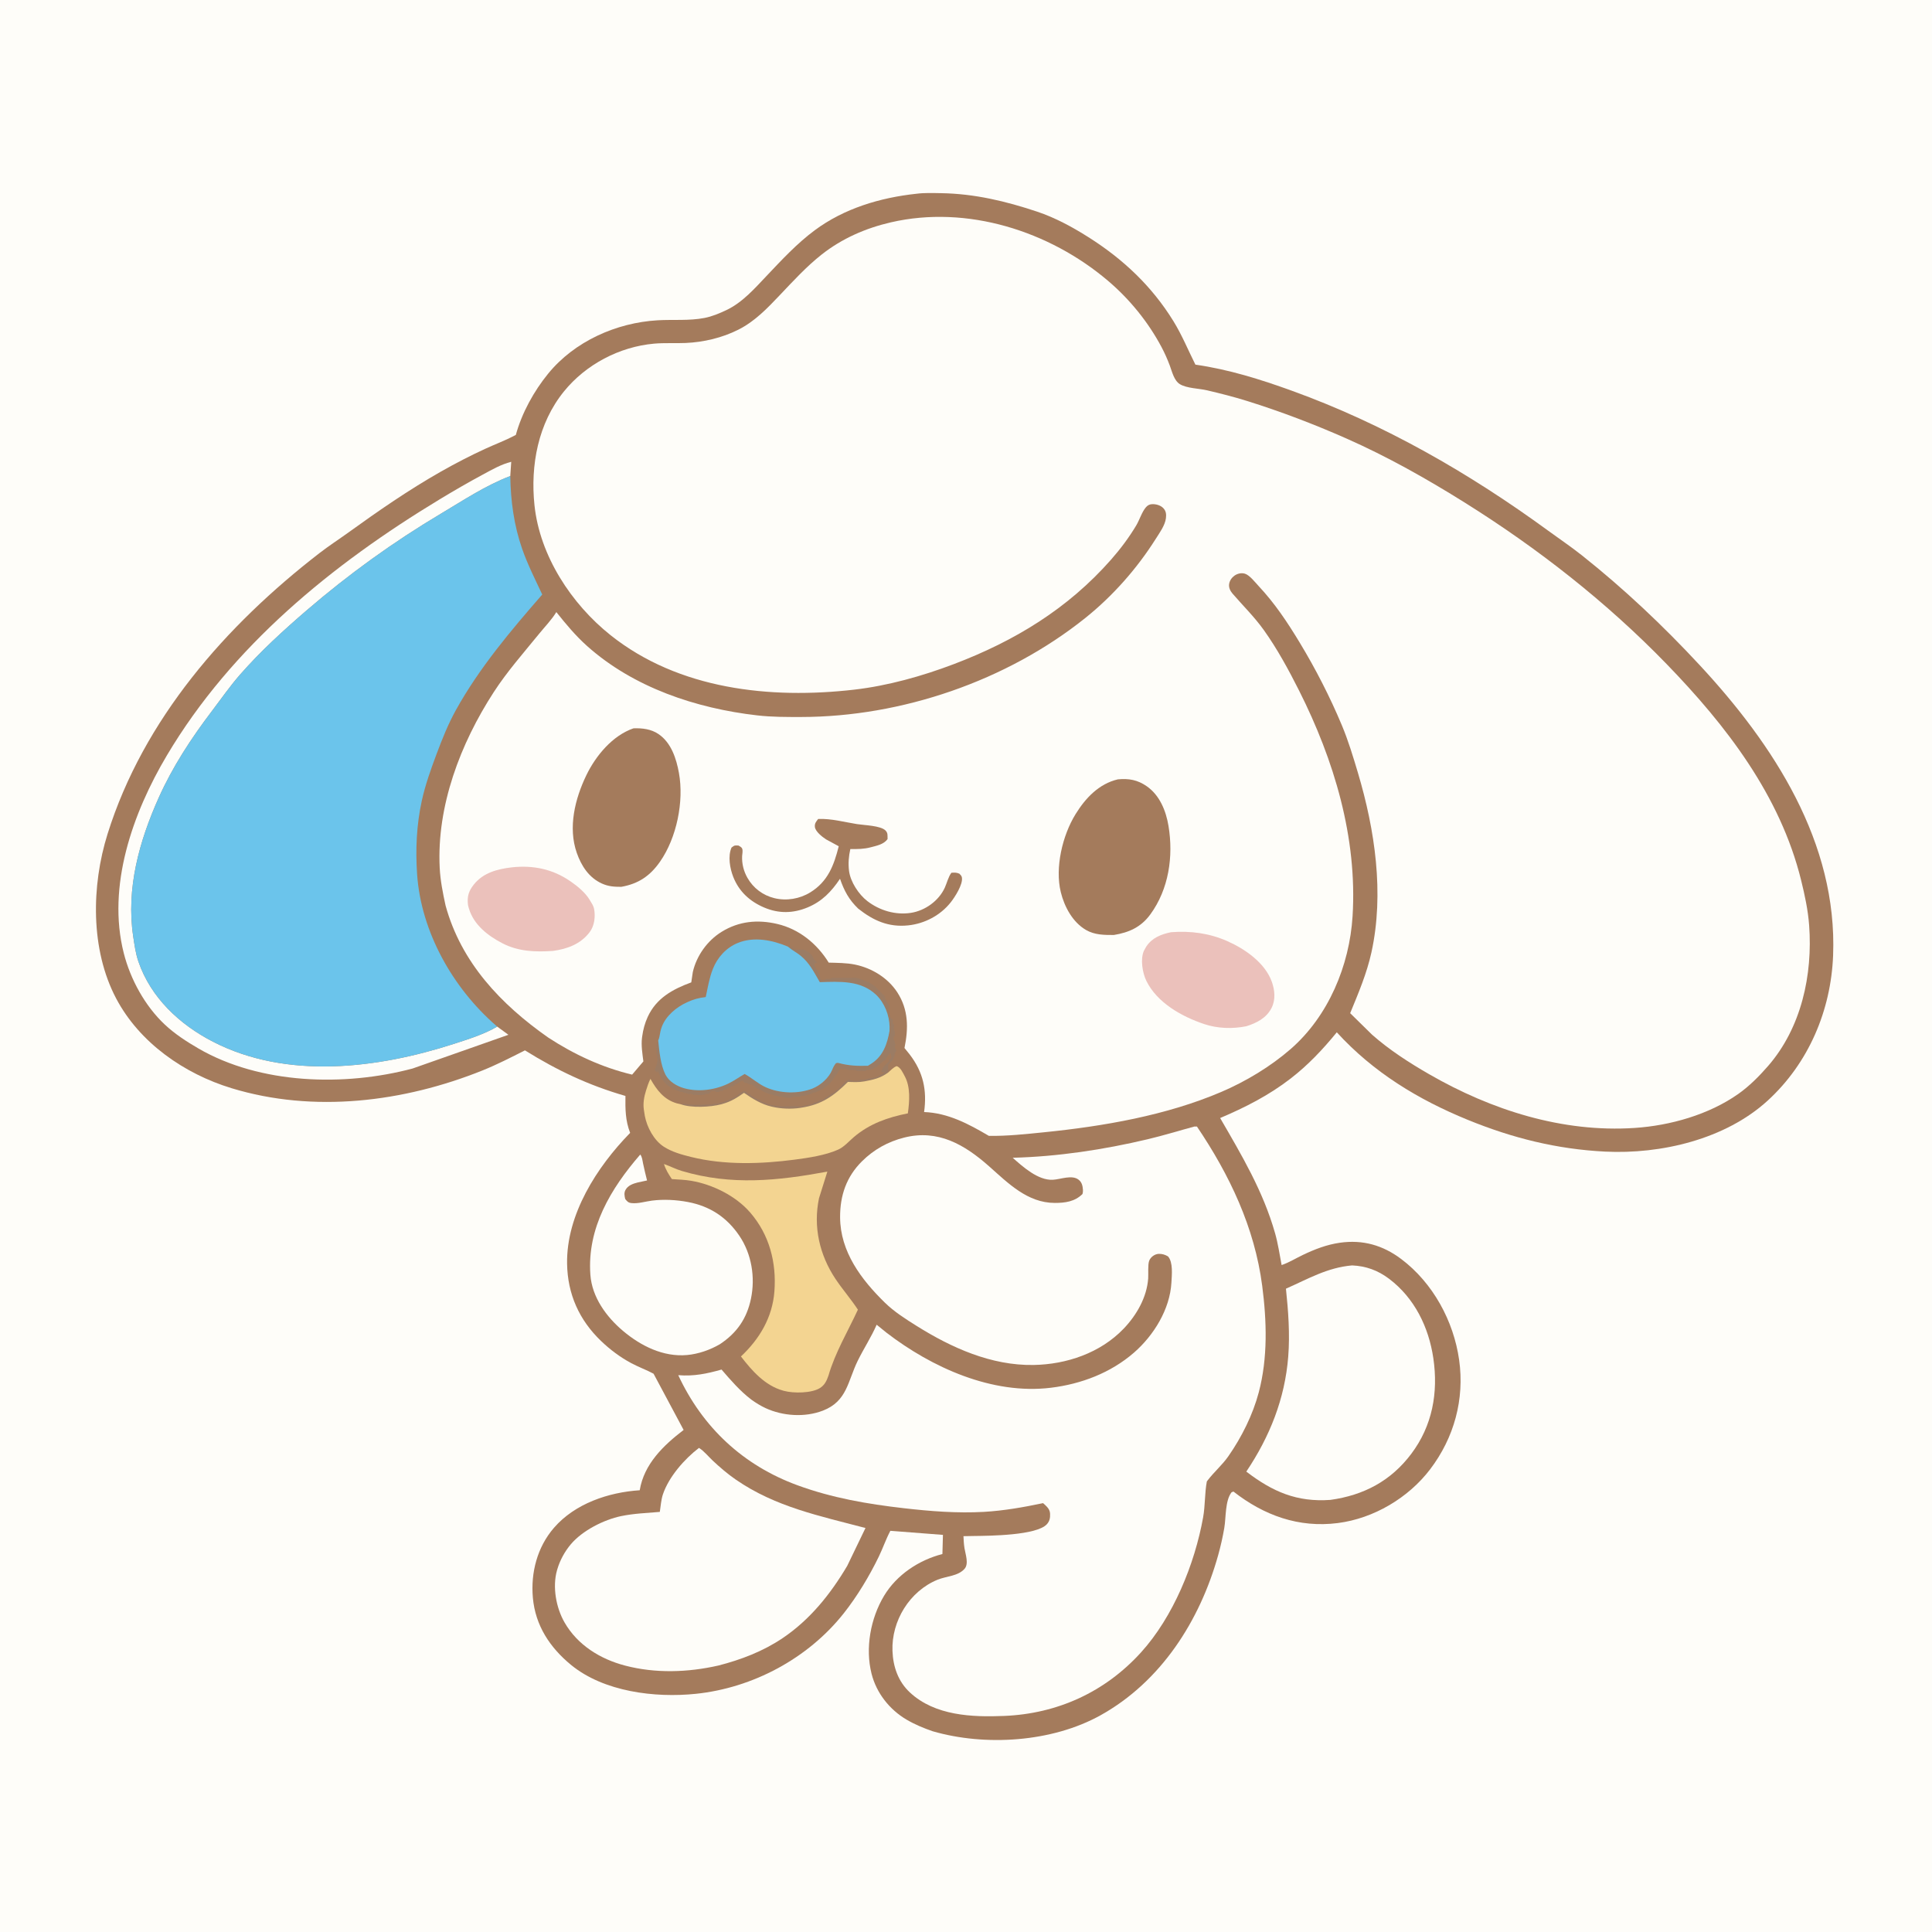 <svg version="1.1" xmlns="http://www.w3.org/2000/svg" style="display: block;" viewBox="0 0 2048 2048" width="1024" height="1024">
<path transform="translate(0,0)" fill="rgb(254,253,249)" d="M 0 0 L 2048 0 L 2048 2048 L 0 2048 L 0 0 z"/>
<path transform="translate(0,0)" fill="rgb(164,123,92)" d="M 971.452 205.381 C 979.802 204.285 989.068 204.636 997.489 204.766 C 1032.84 205.312 1066.05 213.211 1099.4 224.352 C 1118.48 230.721 1136.74 240.647 1153.68 251.355 C 1190.51 274.629 1220.95 303.245 1243.91 340.5 C 1252.96 355.185 1259.48 371.146 1267.17 386.536 C 1302.63 391.615 1335.93 402.086 1369.54 414.24 C 1467.13 449.533 1557.42 501.446 1641.05 562.5 C 1652.98 571.213 1665.2 579.424 1676.79 588.619 C 1721.44 624.043 1763.05 663.373 1801.81 705.141 C 1880.15 789.567 1947.83 893.041 1943.16 1012.9 C 1940.88 1071.24 1917.15 1127.06 1873.8 1166.71 C 1828.98 1207.69 1760.78 1223.72 1701.39 1220.74 C 1650.32 1218.19 1603.2 1206.39 1556 1187.12 C 1503.2 1165.55 1455.75 1136.67 1417.06 1094.29 C 1402.19 1112.46 1386.81 1128.84 1368.18 1143.25 C 1345.26 1161 1319.97 1173.91 1293.4 1185.16 C 1316.37 1224.76 1338.98 1262.75 1351.62 1307.24 C 1354.77 1318.33 1356.41 1329.72 1358.57 1341.03 C 1366.12 1338.49 1373.61 1333.86 1380.84 1330.4 C 1393.49 1324.34 1406.28 1319.37 1420.23 1317.37 C 1444.56 1313.88 1465.83 1319.92 1485.44 1334.69 C 1518.95 1359.95 1540.96 1400.33 1546.76 1441.71 C 1552.6 1483.32 1541.44 1524.06 1516.02 1557.5 C 1492.96 1587.83 1456.14 1609.65 1418.18 1614.5 C 1376.64 1619.81 1339.83 1606.37 1307.5 1581.1 L 1305.5 1581.88 C 1298.57 1590.72 1299.68 1608.64 1297.8 1619.66 C 1296.15 1629.35 1293.93 1639.13 1291.29 1648.6 C 1271.85 1718.17 1230.69 1782.67 1166.48 1818.34 C 1115.13 1846.86 1044.42 1851.36 988.64 1835.19 C 979.096 1831.89 969.776 1828.04 961.051 1822.91 C 942.917 1812.27 929.085 1794.71 923.905 1774.29 C 917.015 1747.13 922.777 1715.58 937.118 1691.66 C 950.539 1669.28 974.108 1653.73 999.001 1647.33 L 999.556 1627.03 L 943.831 1622.72 C 939.122 1631.53 935.938 1641.07 931.587 1650.04 C 921.579 1670.69 908.682 1692.13 894.44 1710.14 C 856.586 1758 798.033 1789.28 737.595 1795.52 C 694.203 1800 640.041 1793.36 605.352 1764.89 C 582.874 1746.44 567.487 1723.08 564.863 1693.7 C 562.484 1667.06 569.507 1639.97 587.26 1619.5 C 609.555 1593.79 645.068 1581.89 678.134 1579.73 C 682.707 1551.88 703.276 1532.18 724.661 1515.8 L 692.81 1456.2 C 685.026 1452.05 676.738 1449.06 668.965 1444.89 C 657.34 1438.66 646.657 1430.62 637.142 1421.51 C 613.939 1399.27 601.636 1371.76 601.136 1339.56 C 600.324 1287.4 632.721 1236.95 667.98 1200.9 C 662.852 1187.74 662.827 1175.61 662.991 1161.74 C 624.218 1150.57 590.68 1134.74 556.474 1113.43 C 541.667 1120.91 526.918 1128.5 511.513 1134.7 C 427.941 1168.29 332.57 1180.09 245.486 1153.55 C 195.268 1138.25 147.947 1105.44 123.107 1058.37 C 95.727 1006.48 96.822 938.918 114.026 884 C 152.153 762.29 239.237 663.137 338.723 586.249 C 348.662 578.568 359.209 571.773 369.384 564.425 C 401.14 541.493 433.328 519.248 467.431 499.887 C 482.757 491.187 498.373 483.105 514.381 475.74 C 524.733 470.977 535.568 466.953 545.641 461.654 L 546.806 461.029 C 553.188 437.77 565.876 414.716 581.077 396.073 C 609.046 361.769 653.375 342.1 697.03 339.524 C 713.608 338.546 730.343 340.222 746.75 337.046 C 754.848 335.479 762.637 332.213 770.061 328.686 C 787.036 320.623 799.92 305.869 812.647 292.433 C 828.695 275.489 844.792 258.097 863.61 244.12 C 894.935 220.855 933.112 209.509 971.452 205.381 z"/>
<path transform="translate(0,0)" fill="rgb(155,124,100)" d="M 835.224 1003.44 C 837.117 1003.3 837.276 1002.97 838.938 1004.03 L 840.5 1005 L 841.752 1005.86 C 844.646 1007.32 848.363 1006.16 851.5 1006.61 C 854.628 1007.07 860.042 1011.25 861.49 1014 L 862.118 1015.41 C 863.19 1017.55 864.763 1018.9 866.49 1020.5 L 863.495 1021.25 C 863.498 1023.33 863.074 1023.91 864.401 1025.57 C 866.608 1028.33 867.857 1031.61 868.711 1035 C 869.218 1037.02 869.945 1037.71 871.5 1039 C 873.535 1038.73 874.244 1038.68 876 1037.51 C 878.232 1037.51 880.373 1038.12 882 1036.51 C 888.545 1036.51 895.09 1036.51 901.635 1036.51 C 905.099 1036.51 907.967 1035.98 911 1037.51 L 911.903 1037.73 C 913.734 1038.18 915.133 1039.28 916.956 1039.74 C 925.641 1041.89 931.153 1049.92 937.49 1055.5 L 937.995 1057.01 C 939.047 1059.85 940.82 1063.49 942.49 1066 C 942.49 1067.93 942.928 1068.06 941.49 1069.5 L 943.49 1077.5 C 944.175 1080.27 945.585 1079.59 946.49 1081.5 C 946.585 1081.7 946.17 1083.66 946.245 1084 C 946.415 1084.77 947.276 1085.24 947.49 1086 C 948.265 1088.74 946.664 1090.25 948.49 1093 C 948.49 1095.31 949.157 1097.83 947.49 1099.5 C 947.496 1101.62 946.938 1102.43 948.49 1104 L 948.5 1106 L 949.49 1107 C 948.71 1108.95 948.198 1109.09 948.995 1111.25 C 949.276 1112.01 950.297 1113.13 949.995 1113.99 L 949.286 1115.29 C 948.23 1117.4 948.56 1116.57 948.222 1118.94 C 947.646 1122.95 944.323 1125.85 941.49 1128.5 L 941.529 1136.9 C 933.446 1142.86 925.803 1144.56 916.141 1146.34 C 910.405 1147.39 904.626 1147.05 898.828 1146.85 C 883.832 1161.77 870.984 1170.97 849.5 1174.19 L 847.939 1174.44 C 838.873 1175.77 828.427 1175.42 819.5 1173.42 L 817.858 1173.06 C 807.229 1170.66 797.51 1164.63 788.678 1158.45 C 781.126 1163.73 774.983 1167.65 766 1170.18 L 764.502 1170.61 C 753.386 1173.62 732.748 1174.7 721.582 1170.54 C 726.398 1169.27 728.886 1170.67 733.5 1171 C 739.585 1171.44 745.807 1170.68 751.906 1170.77 L 754 1170.76 C 755.564 1170.31 756.258 1170.09 758 1170 C 759.832 1169.9 761.307 1170.01 763.015 1169.25 L 764 1168.76 L 768 1168 L 769.005 1167.01 C 770.94 1167 770.171 1167.21 772 1166.3 L 775 1164.76 L 777 1164 L 778.005 1163.01 L 779.5 1163 L 780.75 1161.75 C 783.08 1160.2 783.193 1160.3 785.005 1158.01 L 786.5 1158 L 787.5 1156.51 L 790.5 1157 L 792.75 1159.25 L 794.5 1160 C 795.725 1160.72 796.385 1161.73 797.778 1162.42 L 799 1163 L 803 1165.5 L 804.5 1165.51 C 805.444 1166.6 806.008 1167.06 807.359 1167.67 L 808.75 1168.25 L 815 1170.5 L 818 1171.5 C 828.409 1173.67 837.69 1171.95 848 1172.76 L 849.5 1173 C 851.573 1171.97 850.495 1172.3 853.018 1171.99 L 855 1171.76 L 856.25 1171.25 C 858.255 1170.76 860.2 1171.04 862 1169.76 C 864.112 1168.24 863.34 1168.51 865.75 1168.51 C 867.488 1167.4 869.028 1166.38 871 1165.76 L 872.5 1166 L 874.25 1164.01 C 876.016 1162.78 878.18 1161.82 880 1160.51 L 882.005 1159.01 C 885.092 1157.66 882.529 1159.64 885.25 1157.14 L 886.75 1155.75 C 889.87 1153.69 887.358 1156.32 889.5 1153.94 C 892.127 1151.03 896.324 1145.42 900 1144.51 C 903.329 1146 906.935 1145.59 910.5 1145.51 L 911.5 1144.51 C 913.001 1144.73 914.086 1144.79 915.609 1144.55 L 917.25 1144.25 C 918.937 1143.96 920.641 1143.25 922.25 1143.01 C 924.183 1142.71 925.591 1142.65 927.531 1142 L 929 1141.5 C 930.393 1141.1 930.748 1141.2 931.969 1140.29 L 933 1139.51 C 935.018 1138.41 935.835 1138.36 937.5 1136.51 C 936.169 1136.48 936.752 1136.45 935.312 1136.62 L 934.25 1136.75 C 935.078 1130.96 938.481 1129.02 942.5 1125 L 942.51 1123.5 L 944.75 1121.51 C 945.015 1118.85 944.79 1118.62 943.495 1116.25 L 939.877 1120.67 C 939.565 1122.15 938.894 1122.81 937.995 1123.99 C 935.886 1124.69 936.834 1124.13 935.063 1125.93 C 934.041 1126.96 933.469 1127.53 932.185 1128.3 C 930.913 1129.07 930.12 1130.33 928.995 1130.99 C 926.272 1132.6 928.517 1130.41 926.654 1132.27 L 925.995 1132.99 L 924 1133.49 C 921.642 1134.68 921.676 1134.43 919 1134.24 L 917.5 1135.49 L 914 1135.24 C 911.809 1135.26 910.165 1135.72 908.005 1134.99 C 905.476 1134.14 904.018 1134.15 901.312 1134.37 L 900 1134.49 C 897.487 1132.82 894.006 1133.18 891 1133 C 889.679 1134.18 889.018 1134.9 888.211 1136.51 C 887.267 1138.4 887.88 1137.55 886.711 1138.92 L 885.995 1139.75 C 883.435 1143.87 881.321 1147.21 877.435 1150.35 L 876 1151.49 C 873.991 1153.12 872.204 1154.47 869.826 1155.53 L 868.75 1155.99 C 866.602 1157.11 864.955 1157.83 862.56 1158.3 L 861.5 1158.49 C 859.677 1160.31 858.025 1159.43 856 1160.49 C 853.6 1161.75 852.714 1161.49 850 1161.49 C 847.594 1163.09 843.913 1162.49 841 1162.49 C 837.106 1165.09 829.686 1162.39 825 1162.24 C 823.515 1161.14 822.801 1161.5 821 1161.49 C 819.19 1160.29 820.025 1160.56 818.068 1160.24 C 816.01 1159.89 814.455 1159.47 812.547 1158.6 L 811.25 1157.99 L 810 1157.49 C 807.512 1155.84 804.725 1155 802.141 1153.27 L 801 1152.49 L 798 1150.49 L 797 1149.5 C 795.241 1149.49 794.871 1149.67 793.25 1148.99 L 792 1148.24 L 790.25 1147.99 L 789 1147.24 L 787.51 1146.5 L 788.5 1145.51 C 785.387 1145.48 785.297 1146.73 782.75 1147.99 L 781.5 1148.49 C 779.118 1150.07 777.978 1151.22 774.995 1151.99 C 773.568 1152.36 773.204 1152.31 771.966 1153.24 C 770.581 1154.28 771.383 1153.91 769.5 1154.49 L 766.5 1155.49 L 765.5 1156.49 L 763.5 1156.49 C 761.931 1158.06 761.134 1157.49 759 1157.49 L 758 1156.5 L 755 1156.49 C 753.058 1156.83 752.63 1158.08 751.5 1159.49 L 748.5 1159.49 C 746.507 1161.48 738.129 1160.49 735 1160.49 C 732.877 1159.08 731.474 1159.5 729 1159.49 C 727.122 1158.24 727.113 1158.5 725 1158.49 L 723.51 1157.5 C 721.729 1157.65 721.121 1157.6 719.471 1156.77 C 717.817 1155.95 716.235 1155.65 714.625 1154.77 L 713.25 1153.99 C 709.47 1151.99 705.833 1149.56 703.417 1145.94 C 702.731 1144.91 701.589 1143.77 701.005 1142.75 C 700.328 1141.57 699.597 1140 699.005 1138.75 L 698.51 1137.5 C 697.324 1135.71 697.509 1136.27 697.5 1134 L 696.5 1137 C 695.477 1136 694.638 1135.23 693.888 1134 C 696.707 1129 697.347 1124.19 696.51 1118.5 L 695.917 1116.5 C 695.349 1112.73 695.746 1106.18 697.728 1102.9 C 698.916 1114.3 700.147 1128.7 705.39 1139.08 C 709.165 1146.55 717.523 1151.44 725.375 1153.62 C 740.461 1157.79 758.029 1155.42 771.995 1148.67 C 777.994 1145.78 783.546 1141.73 789.375 1138.45 C 797.1 1142.68 803.546 1148.81 811.611 1152.48 C 826.364 1159.2 846.198 1159.87 861.303 1153.88 C 869.842 1150.5 878.754 1142.52 882.186 1133.96 C 883.307 1131.16 884.249 1129.38 886.139 1127.04 C 888.038 1126.68 887.638 1126.51 889.128 1126.89 C 900.168 1129.77 908.644 1130.06 920.056 1129.77 L 924.33 1127.08 C 936.408 1118.84 940.468 1106.54 942.922 1092.89 L 942.986 1088.47 C 942.813 1076.31 937.579 1062.89 928.692 1054.5 C 912.143 1038.87 889.899 1040.55 869.02 1041.13 C 862.948 1030.73 858.237 1020.86 848.693 1013.09 C 844.755 1009.88 840.192 1007.54 836.297 1004.34 L 835.224 1003.44 z"/>
<path transform="translate(0,0)" fill="rgb(254,253,249)" d="M 538.946 1096.92 L 437.303 1132.69 C 365.148 1151.89 275.879 1149.51 210.179 1111.33 C 197.704 1104.08 185.2 1095.95 174.648 1086.04 C 153.738 1066.42 138.26 1038.17 131.207 1010.42 C 113.139 939.339 140.693 861.713 176.857 800.842 C 245.628 685.085 352 598.337 465.972 529.382 C 481.057 520.255 496.308 511.405 511.839 503.053 C 521.641 497.782 531.067 492.291 541.925 489.533 L 540.909 504.63 C 514.957 514.493 491.294 530.274 467.513 544.427 C 417.004 574.486 369.529 608.737 325.01 647.068 C 300.277 668.363 276.218 690.324 254.665 714.9 C 243.796 727.293 234.461 740.805 224.5 753.921 C 202.711 782.613 183.001 812.676 168.241 845.625 C 147.666 891.553 133.58 941.897 141.195 992.554 C 142.548 1001.56 143.746 1010.57 146.696 1019.21 C 159.795 1057.55 190.438 1086.08 225.778 1104.27 C 304.19 1144.65 400.37 1132.68 481.186 1106.53 C 496.329 1101.63 513.293 1096.36 527.059 1088.23 L 538.946 1096.92 z"/>
<path transform="translate(0,0)" fill="rgb(243,212,145)" d="M 941.529 1136.9 C 944.21 1134.53 947.09 1131.34 950.5 1130.14 C 954.592 1131.39 957.174 1137.33 959.111 1140.93 C 965.297 1152.42 964.098 1167.51 962.363 1180.21 C 941.283 1184.39 921.927 1191.08 905.23 1205.26 C 900.034 1209.67 894.774 1215.82 888.5 1218.64 C 875.262 1224.61 856.957 1227.37 842.573 1229.25 C 806.567 1233.96 767.989 1235.21 732.5 1226.41 C 722.664 1223.98 712.16 1221.07 703.582 1215.5 C 693.155 1208.74 685.827 1194.93 683.55 1182.95 L 682.779 1178 L 682.508 1176.26 C 681.524 1169.38 682.753 1162.56 684.82 1156 C 686.171 1151.71 687.467 1147.68 689.492 1143.63 C 696.092 1155.4 703.829 1165.68 717.456 1169.58 L 721.582 1170.54 C 732.748 1174.7 753.386 1173.62 764.502 1170.61 L 766 1170.18 C 774.983 1167.65 781.126 1163.73 788.678 1158.45 C 797.51 1164.63 807.229 1170.66 817.858 1173.06 L 819.5 1173.42 C 828.427 1175.42 838.873 1175.77 847.939 1174.44 L 849.5 1174.19 C 870.984 1170.97 883.832 1161.77 898.828 1146.85 C 904.626 1147.05 910.405 1147.39 916.141 1146.34 C 925.803 1144.56 933.446 1142.86 941.529 1136.9 z"/>
<path transform="translate(0,0)" fill="rgb(243,212,145)" d="M 703.823 1233.9 C 710.311 1236.15 716.3 1239.35 722.966 1241.33 C 775.435 1256.86 824.231 1251.71 877.038 1241.96 L 868.174 1270.2 C 861.874 1300.35 868.685 1330.26 885.673 1355.74 C 893.131 1366.93 902.028 1377.02 909.409 1388.31 C 898.722 1411.41 885.265 1433.78 878.189 1458.26 C 876.255 1463.71 874.299 1468.09 869.269 1471.32 C 860.478 1476.95 841.194 1477.11 831.082 1474.38 L 830 1474.07 C 810.897 1468.77 797.08 1453.06 785.434 1437.9 C 805.225 1419.29 818.825 1396.46 820.903 1368.92 C 823.219 1338.24 815.577 1308.81 795.217 1285.3 C 779.982 1267.71 755.446 1255.53 732.62 1251.68 C 725.962 1250.56 718.958 1250.36 712.224 1249.88 C 708.784 1244.85 705.632 1239.76 703.823 1233.9 z"/>
<path transform="translate(0,0)" fill="rgb(254,253,249)" d="M 678.693 1223.86 C 680.693 1226.15 681.025 1230.19 681.641 1233.16 C 682.912 1239.26 684.381 1245.3 685.901 1251.34 L 675.988 1253.47 C 671.027 1254.71 665.584 1256.62 663.01 1261.44 C 661.362 1264.54 661.958 1267.78 662.767 1271 C 664.873 1273.63 665.89 1274.91 669.454 1275.33 C 676.192 1276.12 684.244 1273.59 691.014 1272.72 C 703.487 1271.11 717.027 1271.85 729.37 1274.21 C 752.71 1278.67 770.473 1290.4 783.73 1309.96 C 796.756 1329.18 800.751 1353.93 796.075 1376.56 C 791.687 1397.81 780.995 1413.1 763.062 1424.94 C 752.707 1430.99 740.288 1435.31 728.301 1436.39 C 703.108 1438.65 679.335 1426.74 660.524 1410.91 C 642.788 1395.98 627.558 1375.14 625.822 1351.31 C 622.223 1301.89 647.375 1259.97 678.693 1223.86 z"/>
<path transform="translate(0,0)" fill="rgb(107,196,235)" d="M 748.111 1056.93 C 750.248 1046.93 751.899 1036.68 755.663 1027.13 C 760.527 1014.79 769.897 1004.51 782.258 999.5 C 799.387 992.559 818.829 996.564 835.224 1003.44 L 836.297 1004.34 C 840.192 1007.54 844.755 1009.88 848.693 1013.09 C 858.237 1020.86 862.948 1030.73 869.02 1041.13 C 889.899 1040.55 912.143 1038.87 928.692 1054.5 C 937.579 1062.89 942.813 1076.31 942.986 1088.47 L 942.922 1092.89 C 940.468 1106.54 936.408 1118.84 924.33 1127.08 L 920.056 1129.77 C 908.644 1130.06 900.168 1129.77 889.128 1126.89 C 887.638 1126.51 888.038 1126.68 886.139 1127.04 C 884.249 1129.38 883.307 1131.16 882.186 1133.96 C 878.754 1142.52 869.842 1150.5 861.303 1153.88 C 846.198 1159.87 826.364 1159.2 811.611 1152.48 C 803.546 1148.81 797.1 1142.68 789.375 1138.45 C 783.546 1141.73 777.994 1145.78 771.995 1148.67 C 758.029 1155.42 740.461 1157.79 725.375 1153.62 C 717.523 1151.44 709.165 1146.55 705.39 1139.08 C 700.147 1128.7 698.916 1114.3 697.728 1102.9 C 698.376 1101.47 698.817 1100.17 699.084 1098.61 C 699.695 1095.04 700.325 1091.64 701.625 1088.24 C 706.057 1076.63 717.164 1067.53 728.208 1062.49 C 735.098 1059.34 740.528 1057.75 748.111 1056.93 z"/>
<path transform="translate(0,0)" fill="rgb(254,253,249)" d="M 1433.22 1341.39 C 1447.97 1342.01 1460.66 1346.65 1472.44 1355.53 C 1499.47 1375.93 1514.57 1406.86 1519.41 1439.88 C 1524.76 1476.35 1518.36 1511.4 1496.07 1541.05 C 1474.38 1569.91 1445.64 1585.03 1410.25 1589.95 C 1374.63 1592.5 1348.94 1581.24 1321.14 1559.96 C 1345.99 1522.89 1362.07 1482.77 1365.58 1438 C 1367.45 1414.13 1365.65 1389.81 1363.15 1366.06 C 1386.72 1355.67 1406.84 1343.71 1433.22 1341.39 z"/>
<path transform="translate(0,0)" fill="rgb(254,253,249)" d="M 740.937 1534.84 C 745.981 1537.86 751.001 1544.06 755.352 1548.15 C 763.12 1555.45 771.274 1562.44 780.058 1568.5 C 822.112 1597.51 869.062 1606.95 917.447 1619.75 L 898.106 1659.85 C 880.4 1689.79 858.623 1716.98 829.505 1736.56 C 808.832 1750.47 785.483 1759.4 761.5 1765.54 C 729.104 1772.88 694.981 1774.06 662.67 1765.61 C 636.309 1758.72 612.3 1743.9 598.5 1719.97 C 589.465 1704.3 585.463 1682.26 590.419 1664.67 L 590.925 1663 C 593.664 1653.76 598.824 1644.45 605.017 1637.08 C 617.276 1622.49 640.022 1610.97 658.39 1607.14 C 671.831 1604.34 685.775 1603.85 699.434 1602.67 C 700.379 1596.68 700.778 1589.88 702.696 1584.14 C 708.919 1565.54 725.634 1546.5 740.937 1534.84 z"/>
<path transform="translate(0,0)" fill="rgb(107,196,235)" d="M 540.909 504.63 C 541.347 530.934 544.797 556.86 553.5 581.803 C 559.341 598.544 567.322 614.201 574.802 630.227 C 541.365 668.582 508.16 707.904 483.316 752.625 C 475.09 767.431 468.722 783.422 462.794 799.26 C 456.731 815.457 450.775 832.069 447.092 849 C 441.516 874.627 440.38 900.611 442.15 926.695 C 446.297 987.804 480.001 1047.36 525.853 1087.18 L 527.059 1088.23 C 513.293 1096.36 496.329 1101.63 481.186 1106.53 C 400.37 1132.68 304.19 1144.65 225.778 1104.27 C 190.438 1086.08 159.795 1057.55 146.696 1019.21 C 143.746 1010.57 142.548 1001.56 141.195 992.554 C 133.58 941.897 147.666 891.553 168.241 845.625 C 183.001 812.676 202.711 782.613 224.5 753.921 C 234.461 740.805 243.796 727.293 254.665 714.9 C 276.218 690.324 300.277 668.363 325.01 647.068 C 369.529 608.737 417.004 574.486 467.513 544.427 C 491.294 530.274 514.957 514.493 540.909 504.63 z"/>
<path transform="translate(0,0)" fill="rgb(254,253,249)" d="M 1266.16 1194.15 L 1268.82 1194.2 C 1303.37 1245.38 1329.95 1301.2 1337.98 1362.97 C 1342.82 1400.19 1344.04 1439.38 1334.33 1476.02 C 1328.02 1499.82 1316.2 1523.45 1302.16 1543.62 C 1295.59 1553.07 1286.86 1560.37 1279.98 1569.47 L 1279.29 1570.41 C 1276.97 1582.86 1277.62 1595.87 1275.36 1608.44 C 1266.44 1658.12 1243.65 1713.98 1209.53 1751.6 C 1171.42 1793.63 1120.99 1816.62 1064.52 1818.96 C 1030.29 1820.38 991.085 1818.76 964.531 1794.07 C 952.084 1782.5 946.669 1766.76 946.06 1750.01 C 944.906 1718.24 964.189 1686.72 993.809 1674.58 C 1003.27 1670.7 1015.58 1670.88 1022.51 1662.96 C 1027.15 1657.65 1023.44 1647.61 1022.42 1641.3 C 1021.73 1637.01 1021.47 1632.75 1021.32 1628.41 L 1032.02 1628.22 C 1048.9 1628.01 1098.94 1627.67 1109.75 1615.71 C 1112.7 1612.44 1113.32 1608.97 1113.13 1604.64 C 1112.9 1599.39 1109.28 1596.74 1105.72 1593.38 C 1084.97 1597.73 1064.21 1601.43 1042.99 1602.65 C 1014.93 1604.26 986.22 1601.99 958.34 1598.79 C 919.564 1594.35 882.166 1587.94 845.336 1574.44 C 787.826 1553.36 744.854 1513.3 718.98 1457.74 C 735.441 1459.08 749.138 1456.24 764.859 1451.79 C 774.629 1463.09 784.544 1474.62 796.496 1483.69 C 801.209 1487.08 806.26 1490.22 811.535 1492.66 C 829.96 1501.17 853.237 1502.67 872.285 1495.33 C 898.037 1485.4 898.566 1464.23 909.224 1442.5 C 915.592 1429.52 923.458 1417.61 929.295 1404.26 L 939.674 1412.67 C 987.831 1449.69 1051.86 1478.66 1114 1471.07 C 1146.17 1467.14 1177.4 1455.29 1202.05 1433.86 C 1223 1415.64 1240.21 1387.85 1241.76 1359.5 C 1242.19 1351.46 1243.67 1338.09 1238.14 1331.84 C 1235.1 1330.04 1232.09 1329.08 1228.5 1329.14 C 1224.2 1329.21 1219.68 1332.45 1218.17 1336.5 C 1216.61 1340.67 1217.46 1350.45 1217.13 1355.18 C 1215.69 1375.28 1204.8 1394.16 1191.1 1408.47 C 1166.5 1434.17 1130.64 1446.34 1095.64 1446.93 C 1050.87 1447.69 1008.79 1428.79 971.563 1405.46 C 960.022 1398.23 947.822 1390.47 938.047 1380.91 C 912.999 1356.44 890.699 1326.92 890.537 1290.38 C 890.435 1267.24 897.252 1247.34 913.818 1230.94 C 926.338 1218.54 941.299 1210.23 958.34 1205.91 C 994.22 1196.82 1022.46 1213.29 1048.5 1236.36 C 1068.75 1254.29 1089.18 1275.1 1118.05 1275.15 C 1129.09 1275.16 1139.27 1273.81 1147.5 1265.7 C 1147.88 1264.16 1148.09 1262.8 1147.96 1261.2 C 1147.63 1256.97 1146.87 1253.31 1143.4 1250.56 C 1136.34 1244.99 1124.26 1250.2 1116 1250.61 C 1100.45 1251.39 1084.37 1236.94 1073.5 1227.28 C 1121.42 1226.05 1170 1218.69 1216.57 1207.65 C 1233.26 1203.7 1249.61 1198.62 1266.16 1194.15 z"/>
<path transform="translate(0,0)" fill="rgb(254,253,249)" d="M 589.743 648.836 C 599.928 661.611 610.174 673.935 622.405 684.856 C 671.718 728.89 738.018 750.925 802.73 758.34 C 818.203 760.112 833.599 760.058 849.142 760.043 C 955.804 759.938 1067.16 721.797 1150.49 655.076 C 1179.55 631.805 1205.17 602.819 1225.04 571.368 C 1229.04 565.047 1235 556.939 1235.92 549.366 C 1236.42 545.271 1236.13 541.828 1233.25 538.745 C 1230.36 535.647 1225.61 534.305 1221.46 534.419 C 1218.76 534.493 1216.58 535.574 1214.81 537.618 C 1210.38 542.729 1208.03 550.98 1204.5 556.902 C 1196.8 569.82 1187.68 581.955 1177.76 593.237 C 1131.93 645.343 1075.46 679.561 1011.07 704.004 C 977.533 716.734 941.101 726.974 905.411 731.073 C 816.391 741.297 719.449 730.885 647.157 673.265 C 605.67 640.199 572.207 589.245 566.57 535.581 C 562.113 493.154 570.438 448.681 597.823 414.921 C 621.057 386.279 656.635 367.576 693.327 364.283 C 704.378 363.292 715.669 364.057 726.769 363.575 C 745.874 362.746 765.456 358.133 782.617 349.5 C 800.14 340.686 813.356 326.829 826.683 312.793 C 840.835 297.888 854.815 282.588 870.99 269.818 C 892.546 252.8 917.748 241.815 944.432 235.67 C 1025.05 217.105 1112.26 244.782 1174.52 297.651 C 1197.46 317.125 1217.16 341.363 1231.27 367.934 C 1234.63 374.273 1237.51 380.783 1240.03 387.5 C 1242.45 393.944 1244.52 403.504 1250.81 407.287 C 1258.14 411.701 1271 411.743 1279.52 413.747 C 1293.66 417.072 1307.77 420.631 1321.64 424.96 C 1357.56 436.176 1392.56 449.504 1426.99 464.71 C 1470.64 483.991 1512.52 507.619 1552.93 532.908 C 1630.34 581.349 1702.97 638.22 1766.56 703.786 C 1829.91 769.107 1887.09 843.251 1909.26 933.095 C 1913.15 948.83 1916.55 964.604 1917.76 980.809 C 1921.66 1033.36 1909.53 1089.44 1874.2 1130.04 C 1864.81 1140.83 1854.24 1151.49 1842.5 1159.73 C 1811.41 1181.58 1770.58 1193.14 1732.98 1195.66 C 1656.3 1200.79 1581.05 1176.76 1515.1 1138.79 C 1493.89 1126.58 1472.84 1113.03 1454.45 1096.81 L 1431.24 1074.01 C 1439.92 1052.9 1448.9 1031.84 1453.8 1009.46 C 1467.47 946.953 1457.51 879.867 1439.5 819.346 C 1434.44 802.359 1429.23 785.095 1422.38 768.732 C 1409.76 738.608 1394.68 709.181 1377.78 681.239 C 1364.64 659.508 1351.34 639.497 1333.92 620.931 C 1330.32 617.093 1324.77 609.814 1319.78 608.178 C 1316.08 606.966 1311.71 607.992 1308.63 610.182 C 1305.69 612.276 1303.51 615.419 1302.94 619 C 1302.33 622.826 1304.13 626.463 1306.56 629.271 C 1317.77 642.262 1329.55 653.702 1339.67 667.842 C 1353.92 687.775 1366.05 710.136 1377.06 732 C 1414.21 805.778 1438.95 887.88 1433.78 971.242 C 1430.53 1023.58 1408.17 1077.15 1368.19 1112 C 1346.96 1130.5 1320.6 1146.39 1294.67 1157.47 C 1236.21 1182.46 1169.67 1193.89 1106.77 1200.25 C 1087.51 1202.2 1067.59 1204.36 1048.24 1204.07 C 1026.87 1191.48 1005.01 1179.75 979.588 1178.81 C 982.775 1155.59 978.694 1136.53 964.284 1117.74 L 958.791 1110.92 C 963.041 1090.23 963.16 1070.41 951.217 1051.98 C 941.23 1036.57 924.177 1026.18 906.375 1022.51 C 897.278 1020.64 887.743 1020.71 878.484 1020.42 C 866.148 1000.42 847.134 984.848 823.91 979.432 C 803.12 974.583 783.356 976.411 764.928 987.778 C 749.839 997.085 738.369 1013.11 734.407 1030.41 L 732.78 1041.36 C 713.066 1048.62 695.696 1058.04 686.535 1078.1 C 683.584 1084.56 681.712 1091.48 680.777 1098.5 L 680.535 1100.23 C 679.548 1108.3 680.998 1117.11 682.014 1125.15 L 670.079 1139.15 C 638.128 1131.51 608.641 1117.8 581.15 1099.86 C 530.95 1064.66 488.861 1020.37 472.324 959.908 C 469.453 946.658 466.786 933.571 466.104 919.981 C 462.813 854.334 488.033 788.259 523.315 733.812 C 537.635 711.713 555.057 692.059 571.616 671.681 C 577.637 664.271 584.792 656.979 589.743 648.836 z"/>
<path transform="translate(0,0)" fill="rgb(164,123,92)" d="M 867.3 868.127 C 881.537 867.627 894.575 871.369 908.5 873.59 C 916 874.787 933.471 875.135 938.66 880.347 C 941.413 883.112 940.732 885.881 940.845 889.5 C 936.703 895.163 929.392 896.447 923 898.156 C 915.641 900.123 908.961 900.086 901.388 900.031 C 899.671 907.579 899.063 915.162 899.974 922.866 C 901.368 934.662 910.226 948.157 919.559 955.296 C 932.585 965.262 949.358 970.191 965.656 967.66 C 980.635 965.334 995.133 954.947 1001.51 940.999 C 1003.81 935.967 1005.21 929.593 1008.5 925.181 C 1011.85 924.885 1013.87 924.845 1017 926.144 C 1018.29 927.61 1019.31 928.25 1019.66 930.24 C 1020.91 937.461 1012.23 950.93 1007.77 956.565 C 996.836 970.346 980.178 979.114 962.709 980.939 C 941.843 983.119 925.729 975.849 909.693 963.14 C 899.927 953.753 894.848 944.266 890.45 931.533 C 881.388 945.047 871.48 955.482 856.244 961.843 C 840.87 968.262 825.574 968.632 809.995 961.987 C 794.767 955.493 783.351 945.01 777.261 929.506 C 773.72 920.49 771.431 907.594 775.444 898.44 C 778.811 895.862 778.898 896.12 782.893 896.319 C 784.128 897.158 786.055 897.985 786.661 899.411 C 787.7 901.861 786.783 904.907 786.674 907.5 C 786.332 915.604 788.277 923.436 792.281 930.5 C 798.476 941.428 808.684 949.103 820.891 952.088 C 833.682 955.216 847.667 952.883 858.906 945.972 C 877.589 934.482 884.026 917.283 889.096 897.063 L 875.73 889.811 C 871.824 887.282 864.287 881.537 863.802 876.5 C 863.437 872.704 865.2 870.9 867.3 868.127 z"/>
<path transform="translate(0,0)" fill="rgb(235,193,187)" d="M 542.794 919.393 C 565.237 917.006 585.925 921.238 604.601 934.167 L 606 935.146 C 612.658 939.727 620.445 946.421 624.72 953.31 L 625.454 954.546 C 627.103 957.238 629.142 960.226 629.748 963.382 C 631.324 971.598 630.15 981.424 625.024 988.171 C 615.458 1000.76 601.421 1005.93 586.25 1008 C 567.507 1009.31 549.506 1008.71 532.496 999.878 C 517.237 991.96 502.298 980.448 497.125 963.248 L 496.768 962 C 496.464 960.962 496.167 959.975 496.047 958.894 C 495.093 950.281 496.781 944.643 502.107 937.85 C 512.151 925.039 527.467 921.175 542.794 919.393 z"/>
<path transform="translate(0,0)" fill="rgb(235,193,187)" d="M 1241.37 988.173 C 1262.16 986.611 1281.97 989.207 1301.12 997.694 C 1319.89 1006.01 1341.03 1020.7 1348.19 1040.74 C 1351.37 1049.66 1352.33 1059.79 1347.89 1068.5 C 1342.45 1079.2 1331.96 1084.51 1321.06 1087.89 C 1306.42 1090.79 1290.73 1090.34 1276.51 1085.57 C 1252.78 1077.61 1226.73 1063.14 1215.23 1039.84 C 1211.08 1031.43 1208.69 1016.99 1212.48 1008.13 L 1213.08 1007 L 1215.02 1003.5 C 1221.22 994.08 1230.76 990.382 1241.37 988.173 z"/>
<path transform="translate(0,0)" fill="rgb(164,123,92)" d="M 671.512 772.058 C 680.745 771.702 690.262 772.829 698.11 778.183 C 711.557 787.358 716.949 804.158 719.708 819.402 C 725.178 849.62 717.311 888.084 699.701 913.342 C 689.052 928.614 676.744 936.844 658.619 940.075 C 651.12 940.078 644.928 939.724 637.938 936.536 C 624.216 930.279 616.223 917.817 611.412 904.081 C 601.976 877.144 609.498 846.74 621.529 821.811 C 631.533 801.082 649.234 779.724 671.512 772.058 z"/>
<path transform="translate(0,0)" fill="rgb(164,123,92)" d="M 1184.98 826.148 C 1196.59 825.039 1205.82 826.666 1215.57 833.43 C 1229.34 842.983 1236.01 859.507 1238.66 875.563 C 1243.99 907.773 1239.02 942.506 1219.39 969.314 C 1209.5 982.828 1196.87 988.489 1180.67 991.125 C 1170.39 991.137 1160.34 991.127 1151.14 985.764 C 1136.97 977.502 1128.25 961.108 1124.48 945.685 C 1118.15 919.803 1126.21 885.578 1140.13 863.049 C 1150.67 845.973 1164.89 830.855 1184.98 826.148 z"/>
</svg>